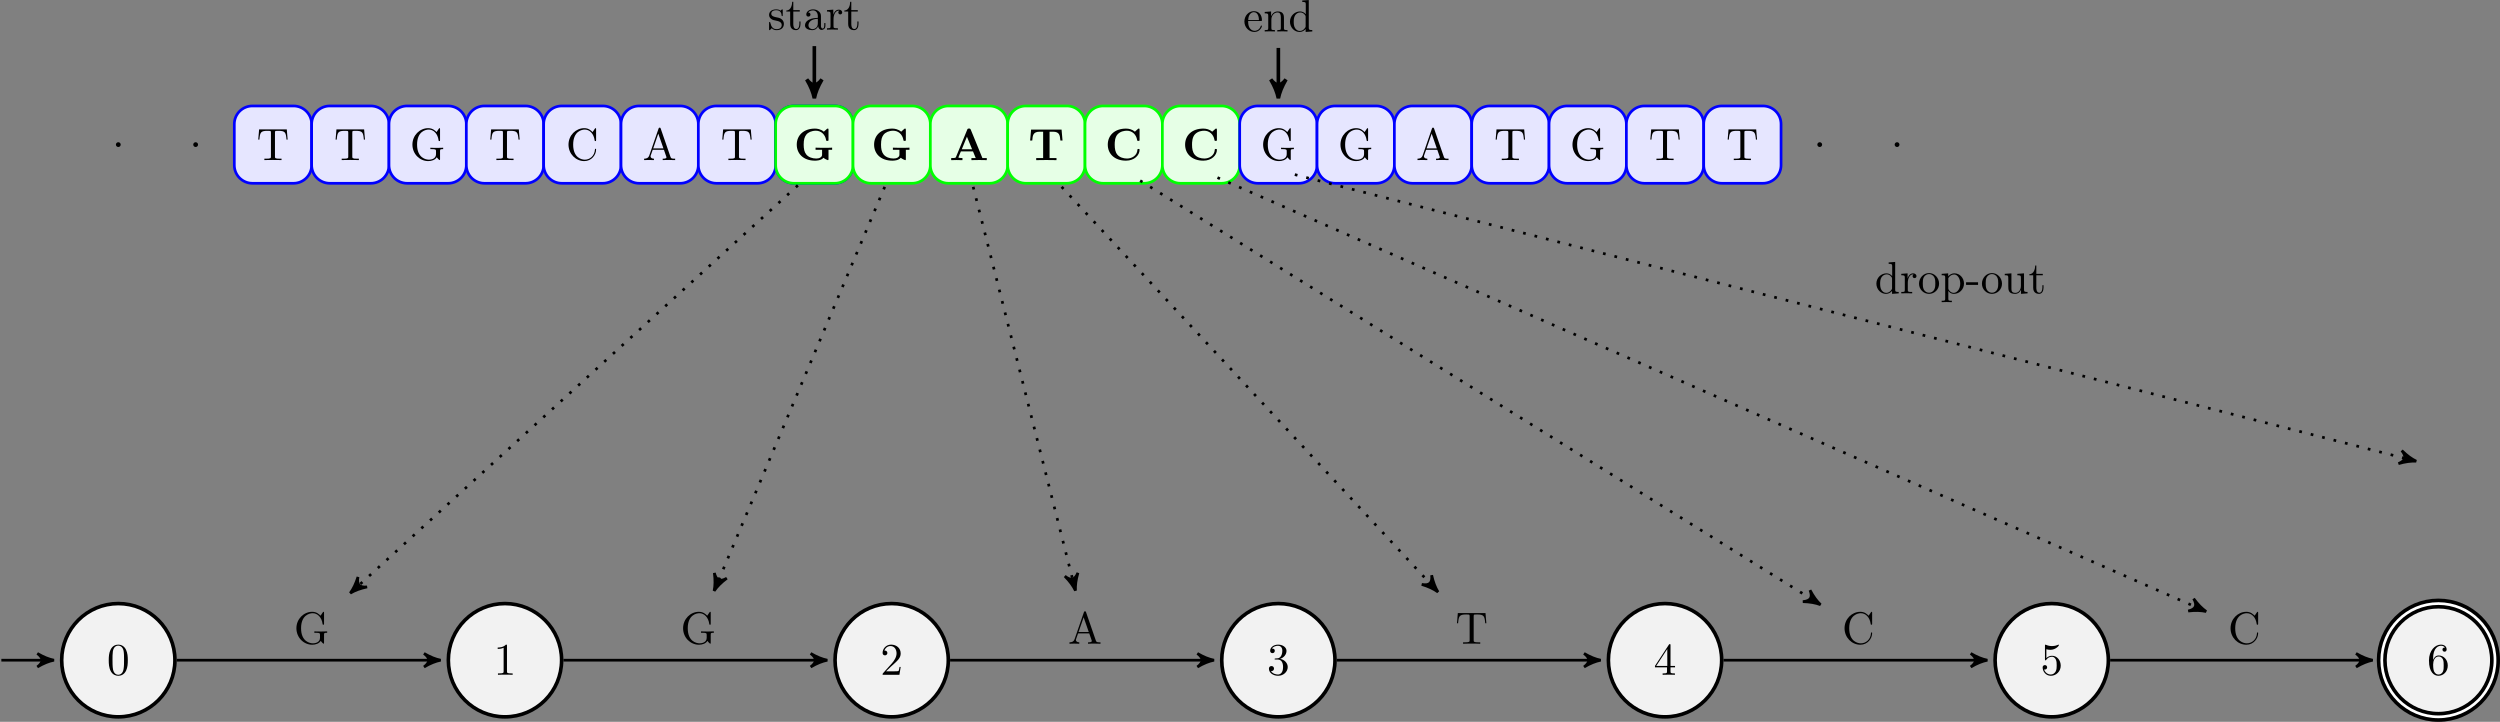 <?xml version='1.0' encoding='UTF-8'?>
<!-- This file was generated by dvisvgm 2.13.1 -->
<svg version='1.1' xmlns='http://www.w3.org/2000/svg' xmlns:xlink='http://www.w3.org/1999/xlink' width='549.808pt' height='158.745pt' viewBox='-65.357 -68.68 549.808 158.745'>
<rect x="-65.357" y="-68.68" width="549.808" height="158.745" fill="#808080" stroke="none"/>
<defs>
<path id='g0-65' d='M4.722-6.695C4.613-6.954 4.493-6.954 4.324-6.954C4.045-6.954 4.005-6.874 3.935-6.695L1.465-.697C1.405-.548 1.375-.468 .618-.468H.408V0C.787-.01 1.265-.03 1.574-.03C1.963-.03 2.521-.03 2.889 0V-.468C2.869-.468 2.002-.468 2.002-.598C2.002-.608 2.032-.707 2.042-.717L2.54-1.923H5.21L5.808-.468H4.862V0C5.24-.03 6.187-.03 6.615-.03C7.014-.03 7.89-.03 8.239 0V-.468H7.273L4.722-6.695ZM3.875-5.161L5.011-2.391H2.74L3.875-5.161Z'/>
<path id='g0-67' d='M7.631-6.665C7.631-6.854 7.631-6.944 7.452-6.944C7.362-6.944 7.342-6.924 7.263-6.854L6.605-6.267C5.988-6.765 5.32-6.944 4.643-6.944C2.162-6.944 .638-5.46 .638-3.417S2.162 .11 4.643 .11C6.506 .11 7.631-1.116 7.631-2.262C7.631-2.461 7.562-2.471 7.392-2.471C7.263-2.471 7.173-2.471 7.163-2.301C7.093-.966 5.888-.359 4.882-.359C4.105-.359 3.268-.598 2.75-1.205C2.281-1.773 2.162-2.521 2.162-3.417C2.162-3.975 2.192-5.051 2.819-5.709C3.467-6.366 4.334-6.476 4.852-6.476C5.928-6.476 6.874-5.719 7.093-4.453C7.123-4.264 7.133-4.244 7.362-4.244C7.621-4.244 7.631-4.264 7.631-4.523V-6.665Z'/>
<path id='g0-71' d='M6.506-.528C6.814-.259 7.412 0 7.482 0C7.621 0 7.621-.13 7.621-.279V-2.281H8.418V-2.75C8.07-2.72 7.203-2.72 6.814-2.72C6.237-2.72 5.31-2.72 4.772-2.75V-2.281H6.207V-1.275C6.207-1.086 6.207-.797 5.818-.568C5.559-.418 5.24-.359 4.922-.359C4.065-.359 3.208-.648 2.72-1.265C2.291-1.813 2.162-2.521 2.162-3.427C2.162-4.543 2.361-5.121 2.73-5.609C3.128-6.107 3.895-6.476 4.852-6.476C5.918-6.476 6.864-5.719 7.083-4.453C7.113-4.264 7.123-4.244 7.352-4.244C7.611-4.244 7.621-4.264 7.621-4.523V-6.665C7.621-6.854 7.621-6.944 7.442-6.944C7.352-6.944 7.333-6.924 7.253-6.854L6.595-6.267C5.868-6.844 5.151-6.944 4.633-6.944C2.182-6.944 .638-5.479 .638-3.417C.638-1.435 2.082 .11 4.653 .11C4.981 .11 6.007 .09 6.506-.528Z'/>
<path id='g0-84' d='M7.333-6.725H.628L.418-4.324H.887C.976-5.45 1.076-6.257 2.511-6.257H3.278V-.468H1.753V0C2.291-.03 3.397-.03 3.985-.03S5.679-.03 6.217 0V-.468H4.692V-6.257H5.45C6.874-6.257 6.974-5.46 7.073-4.324H7.542L7.333-6.725Z'/>
<path id='g1-45' d='M2.75-1.863V-2.441H.11V-1.863H2.75Z'/>
<path id='g1-46' d='M1.913-.528C1.913-.817 1.674-1.056 1.385-1.056S.857-.817 .857-.528S1.096 0 1.385 0S1.913-.239 1.913-.528Z'/>
<path id='g1-48' d='M4.583-3.188C4.583-3.985 4.533-4.782 4.184-5.519C3.726-6.476 2.909-6.635 2.491-6.635C1.893-6.635 1.166-6.376 .757-5.45C.438-4.762 .389-3.985 .389-3.188C.389-2.441 .428-1.544 .837-.787C1.265 .02 1.993 .219 2.481 .219C3.019 .219 3.776 .01 4.214-.936C4.533-1.624 4.583-2.401 4.583-3.188ZM2.481 0C2.092 0 1.504-.249 1.325-1.205C1.215-1.803 1.215-2.72 1.215-3.308C1.215-3.945 1.215-4.603 1.295-5.141C1.484-6.326 2.232-6.416 2.481-6.416C2.809-6.416 3.467-6.237 3.656-5.25C3.756-4.692 3.756-3.935 3.756-3.308C3.756-2.56 3.756-1.883 3.646-1.245C3.497-.299 2.929 0 2.481 0Z'/>
<path id='g1-49' d='M2.929-6.376C2.929-6.615 2.929-6.635 2.7-6.635C2.082-5.998 1.205-5.998 .887-5.998V-5.689C1.086-5.689 1.674-5.689 2.192-5.948V-.787C2.192-.428 2.162-.309 1.265-.309H.946V0C1.295-.03 2.162-.03 2.56-.03S3.826-.03 4.174 0V-.309H3.856C2.959-.309 2.929-.418 2.929-.787V-6.376Z'/>
<path id='g1-50' d='M1.265-.767L2.321-1.793C3.875-3.168 4.473-3.706 4.473-4.702C4.473-5.838 3.577-6.635 2.361-6.635C1.235-6.635 .498-5.719 .498-4.832C.498-4.274 .996-4.274 1.026-4.274C1.196-4.274 1.544-4.394 1.544-4.802C1.544-5.061 1.365-5.32 1.016-5.32C.936-5.32 .917-5.32 .887-5.31C1.116-5.958 1.654-6.326 2.232-6.326C3.138-6.326 3.567-5.519 3.567-4.702C3.567-3.905 3.068-3.118 2.521-2.501L.608-.369C.498-.259 .498-.239 .498 0H4.194L4.473-1.733H4.224C4.174-1.435 4.105-.996 4.005-.847C3.935-.767 3.278-.767 3.059-.767H1.265Z'/>
<path id='g1-51' d='M2.889-3.507C3.706-3.776 4.284-4.473 4.284-5.26C4.284-6.077 3.407-6.635 2.451-6.635C1.445-6.635 .687-6.037 .687-5.28C.687-4.951 .907-4.762 1.196-4.762C1.504-4.762 1.704-4.981 1.704-5.27C1.704-5.768 1.235-5.768 1.086-5.768C1.395-6.257 2.052-6.386 2.411-6.386C2.819-6.386 3.367-6.167 3.367-5.27C3.367-5.151 3.347-4.573 3.088-4.134C2.79-3.656 2.451-3.626 2.202-3.616C2.122-3.606 1.883-3.587 1.813-3.587C1.733-3.577 1.664-3.567 1.664-3.467C1.664-3.357 1.733-3.357 1.903-3.357H2.341C3.158-3.357 3.527-2.68 3.527-1.704C3.527-.349 2.839-.06 2.401-.06C1.973-.06 1.225-.229 .877-.817C1.225-.767 1.534-.986 1.534-1.365C1.534-1.724 1.265-1.923 .976-1.923C.737-1.923 .418-1.783 .418-1.345C.418-.438 1.345 .219 2.431 .219C3.646 .219 4.553-.687 4.553-1.704C4.553-2.521 3.925-3.298 2.889-3.507Z'/>
<path id='g1-52' d='M2.929-1.644V-.777C2.929-.418 2.909-.309 2.172-.309H1.963V0C2.371-.03 2.889-.03 3.308-.03S4.254-.03 4.663 0V-.309H4.453C3.716-.309 3.696-.418 3.696-.777V-1.644H4.692V-1.953H3.696V-6.486C3.696-6.685 3.696-6.745 3.537-6.745C3.447-6.745 3.417-6.745 3.337-6.625L.279-1.953V-1.644H2.929ZM2.989-1.953H.558L2.989-5.669V-1.953Z'/>
<path id='g1-53' d='M4.473-2.002C4.473-3.188 3.656-4.184 2.58-4.184C2.102-4.184 1.674-4.025 1.315-3.676V-5.619C1.514-5.559 1.843-5.489 2.162-5.489C3.387-5.489 4.085-6.396 4.085-6.526C4.085-6.585 4.055-6.635 3.985-6.635C3.975-6.635 3.955-6.635 3.905-6.605C3.706-6.516 3.218-6.316 2.55-6.316C2.152-6.316 1.694-6.386 1.225-6.595C1.146-6.625 1.126-6.625 1.106-6.625C1.006-6.625 1.006-6.545 1.006-6.386V-3.437C1.006-3.258 1.006-3.178 1.146-3.178C1.215-3.178 1.235-3.208 1.275-3.268C1.385-3.427 1.753-3.965 2.56-3.965C3.078-3.965 3.328-3.507 3.407-3.328C3.567-2.959 3.587-2.57 3.587-2.072C3.587-1.724 3.587-1.126 3.347-.707C3.108-.319 2.74-.06 2.281-.06C1.554-.06 .986-.588 .817-1.176C.847-1.166 .877-1.156 .986-1.156C1.315-1.156 1.484-1.405 1.484-1.644S1.315-2.132 .986-2.132C.847-2.132 .498-2.062 .498-1.604C.498-.747 1.186 .219 2.301 .219C3.457 .219 4.473-.737 4.473-2.002Z'/>
<path id='g1-54' d='M1.315-3.268V-3.507C1.315-6.027 2.55-6.386 3.059-6.386C3.298-6.386 3.716-6.326 3.935-5.988C3.786-5.988 3.387-5.988 3.387-5.539C3.387-5.23 3.626-5.081 3.846-5.081C4.005-5.081 4.304-5.171 4.304-5.559C4.304-6.157 3.866-6.635 3.039-6.635C1.763-6.635 .418-5.35 .418-3.148C.418-.488 1.574 .219 2.501 .219C3.606 .219 4.553-.717 4.553-2.032C4.553-3.298 3.666-4.254 2.56-4.254C1.883-4.254 1.514-3.746 1.315-3.268ZM2.501-.06C1.873-.06 1.574-.658 1.514-.807C1.335-1.275 1.335-2.072 1.335-2.252C1.335-3.029 1.654-4.025 2.55-4.025C2.71-4.025 3.168-4.025 3.477-3.407C3.656-3.039 3.656-2.531 3.656-2.042C3.656-1.564 3.656-1.066 3.487-.707C3.188-.11 2.73-.06 2.501-.06Z'/>
<path id='g1-65' d='M3.965-6.934C3.915-7.064 3.895-7.133 3.736-7.133S3.547-7.073 3.497-6.934L1.435-.976C1.255-.468 .857-.319 .319-.309V0C.548-.01 .976-.03 1.335-.03C1.644-.03 2.162-.01 2.481 0V-.309C1.983-.309 1.733-.558 1.733-.817C1.733-.847 1.743-.946 1.753-.966L2.212-2.271H4.672L5.2-.747C5.21-.707 5.23-.648 5.23-.608C5.23-.309 4.672-.309 4.403-.309V0C4.762-.03 5.46-.03 5.838-.03C6.267-.03 6.725-.02 7.143 0V-.309H6.964C6.366-.309 6.227-.379 6.117-.707L3.965-6.934ZM3.437-5.818L4.563-2.58H2.321L3.437-5.818Z'/>
<path id='g1-67' d='M.558-3.407C.558-1.345 2.172 .219 4.025 .219C5.649 .219 6.625-1.166 6.625-2.321C6.625-2.421 6.625-2.491 6.496-2.491C6.386-2.491 6.386-2.431 6.376-2.331C6.296-.907 5.23-.09 4.144-.09C3.537-.09 1.584-.428 1.584-3.397C1.584-6.376 3.527-6.715 4.134-6.715C5.22-6.715 6.107-5.808 6.306-4.354C6.326-4.214 6.326-4.184 6.466-4.184C6.625-4.184 6.625-4.214 6.625-4.423V-6.785C6.625-6.954 6.625-7.024 6.516-7.024C6.476-7.024 6.436-7.024 6.356-6.904L5.858-6.167C5.489-6.526 4.981-7.024 4.025-7.024C2.162-7.024 .558-5.44 .558-3.407Z'/>
<path id='g1-71' d='M5.908-.628C6.037-.408 6.436-.01 6.545-.01C6.635-.01 6.635-.09 6.635-.239V-1.973C6.635-2.361 6.675-2.411 7.323-2.411V-2.72C6.954-2.71 6.406-2.69 6.107-2.69C5.709-2.69 4.862-2.69 4.503-2.72V-2.411H4.822C5.719-2.411 5.748-2.301 5.748-1.933V-1.295C5.748-.179 4.483-.09 4.204-.09C3.557-.09 1.584-.438 1.584-3.407C1.584-6.386 3.547-6.715 4.144-6.715C5.21-6.715 6.117-5.818 6.316-4.354C6.336-4.214 6.336-4.184 6.476-4.184C6.635-4.184 6.635-4.214 6.635-4.423V-6.785C6.635-6.954 6.635-7.024 6.526-7.024C6.486-7.024 6.446-7.024 6.366-6.904L5.868-6.167C5.549-6.486 5.011-7.024 4.025-7.024C2.172-7.024 .558-5.45 .558-3.407S2.152 .219 4.045 .219C4.772 .219 5.569-.04 5.908-.628Z'/>
<path id='g1-84' d='M6.635-6.745H.548L.359-4.503H.608C.747-6.107 .897-6.436 2.401-6.436C2.58-6.436 2.839-6.436 2.939-6.416C3.148-6.376 3.148-6.267 3.148-6.037V-.787C3.148-.448 3.148-.309 2.102-.309H1.704V0C2.112-.03 3.128-.03 3.587-.03S5.071-.03 5.479 0V-.309H5.081C4.035-.309 4.035-.448 4.035-.787V-6.037C4.035-6.237 4.035-6.376 4.214-6.416C4.324-6.436 4.593-6.436 4.782-6.436C6.286-6.436 6.436-6.107 6.575-4.503H6.824L6.635-6.745Z'/>
<path id='g1-97' d='M3.318-.757C3.357-.359 3.626 .06 4.095 .06C4.304 .06 4.912-.08 4.912-.887V-1.445H4.663V-.887C4.663-.309 4.413-.249 4.304-.249C3.975-.249 3.935-.697 3.935-.747V-2.74C3.935-3.158 3.935-3.547 3.577-3.915C3.188-4.304 2.69-4.463 2.212-4.463C1.395-4.463 .707-3.995 .707-3.337C.707-3.039 .907-2.869 1.166-2.869C1.445-2.869 1.624-3.068 1.624-3.328C1.624-3.447 1.574-3.776 1.116-3.786C1.385-4.134 1.873-4.244 2.192-4.244C2.68-4.244 3.248-3.856 3.248-2.969V-2.6C2.74-2.57 2.042-2.54 1.415-2.242C.667-1.903 .418-1.385 .418-.946C.418-.139 1.385 .11 2.012 .11C2.67 .11 3.128-.289 3.318-.757ZM3.248-2.391V-1.395C3.248-.448 2.531-.11 2.082-.11C1.594-.11 1.186-.458 1.186-.956C1.186-1.504 1.604-2.331 3.248-2.391Z'/>
<path id='g1-100' d='M3.786-.548V.11L5.25 0V-.309C4.553-.309 4.473-.379 4.473-.867V-6.914L3.039-6.804V-6.496C3.736-6.496 3.816-6.426 3.816-5.938V-3.786C3.527-4.144 3.098-4.403 2.56-4.403C1.385-4.403 .339-3.427 .339-2.142C.339-.877 1.315 .11 2.451 .11C3.088 .11 3.537-.229 3.786-.548ZM3.786-3.218V-1.176C3.786-.996 3.786-.976 3.676-.807C3.377-.329 2.929-.11 2.501-.11C2.052-.11 1.694-.369 1.455-.747C1.196-1.156 1.166-1.724 1.166-2.132C1.166-2.501 1.186-3.098 1.474-3.547C1.684-3.856 2.062-4.184 2.6-4.184C2.949-4.184 3.367-4.035 3.676-3.587C3.786-3.417 3.786-3.397 3.786-3.218Z'/>
<path id='g1-101' d='M1.116-2.511C1.176-3.995 2.012-4.244 2.351-4.244C3.377-4.244 3.477-2.899 3.477-2.511H1.116ZM1.106-2.301H3.885C4.105-2.301 4.134-2.301 4.134-2.511C4.134-3.497 3.597-4.463 2.351-4.463C1.196-4.463 .279-3.437 .279-2.192C.279-.857 1.325 .11 2.471 .11C3.686 .11 4.134-.996 4.134-1.186C4.134-1.285 4.055-1.305 4.005-1.305C3.915-1.305 3.895-1.245 3.875-1.166C3.527-.139 2.63-.139 2.531-.139C2.032-.139 1.634-.438 1.405-.807C1.106-1.285 1.106-1.943 1.106-2.301Z'/>
<path id='g1-110' d='M1.096-3.427V-.757C1.096-.309 .986-.309 .319-.309V0C.667-.01 1.176-.03 1.445-.03C1.704-.03 2.222-.01 2.56 0V-.309C1.893-.309 1.783-.309 1.783-.757V-2.59C1.783-3.626 2.491-4.184 3.128-4.184C3.756-4.184 3.866-3.646 3.866-3.078V-.757C3.866-.309 3.756-.309 3.088-.309V0C3.437-.01 3.945-.03 4.214-.03C4.473-.03 4.991-.01 5.33 0V-.309C4.812-.309 4.563-.309 4.553-.608V-2.511C4.553-3.367 4.553-3.676 4.244-4.035C4.105-4.204 3.776-4.403 3.198-4.403C2.471-4.403 2.002-3.975 1.724-3.357V-4.403L.319-4.294V-3.985C1.016-3.985 1.096-3.915 1.096-3.427Z'/>
<path id='g1-111' d='M4.692-2.132C4.692-3.407 3.696-4.463 2.491-4.463C1.245-4.463 .279-3.377 .279-2.132C.279-.847 1.315 .11 2.481 .11C3.686 .11 4.692-.867 4.692-2.132ZM2.491-.139C2.062-.139 1.624-.349 1.355-.807C1.106-1.245 1.106-1.853 1.106-2.212C1.106-2.6 1.106-3.138 1.345-3.577C1.614-4.035 2.082-4.244 2.481-4.244C2.919-4.244 3.347-4.025 3.606-3.597S3.866-2.59 3.866-2.212C3.866-1.853 3.866-1.315 3.646-.877C3.427-.428 2.989-.139 2.491-.139Z'/>
<path id='g1-112' d='M1.714-3.746V-4.403L.279-4.294V-3.985C.986-3.985 1.056-3.925 1.056-3.487V1.176C1.056 1.624 .946 1.624 .279 1.624V1.933C.618 1.923 1.136 1.903 1.395 1.903C1.664 1.903 2.172 1.923 2.521 1.933V1.624C1.853 1.624 1.743 1.624 1.743 1.176V-.498V-.588C1.793-.428 2.212 .11 2.969 .11C4.154 .11 5.191-.867 5.191-2.152C5.191-3.417 4.224-4.403 3.108-4.403C2.331-4.403 1.913-3.965 1.714-3.746ZM1.743-1.136V-3.357C2.032-3.866 2.521-4.154 3.029-4.154C3.756-4.154 4.364-3.278 4.364-2.152C4.364-.946 3.666-.11 2.929-.11C2.531-.11 2.152-.309 1.883-.717C1.743-.927 1.743-.936 1.743-1.136Z'/>
<path id='g1-114' d='M1.664-3.308V-4.403L.279-4.294V-3.985C.976-3.985 1.056-3.915 1.056-3.427V-.757C1.056-.309 .946-.309 .279-.309V0C.667-.01 1.136-.03 1.415-.03C1.813-.03 2.281-.03 2.68 0V-.309H2.471C1.733-.309 1.714-.418 1.714-.777V-2.311C1.714-3.298 2.132-4.184 2.889-4.184C2.959-4.184 2.979-4.184 2.999-4.174C2.969-4.164 2.77-4.045 2.77-3.786C2.77-3.507 2.979-3.357 3.198-3.357C3.377-3.357 3.626-3.477 3.626-3.796S3.318-4.403 2.889-4.403C2.162-4.403 1.803-3.736 1.664-3.308Z'/>
<path id='g1-115' d='M2.072-1.933C2.291-1.893 3.108-1.733 3.108-1.016C3.108-.508 2.76-.11 1.983-.11C1.146-.11 .787-.677 .598-1.524C.568-1.654 .558-1.694 .458-1.694C.329-1.694 .329-1.624 .329-1.445V-.13C.329 .04 .329 .11 .438 .11C.488 .11 .498 .1 .687-.09C.707-.11 .707-.13 .887-.319C1.325 .1 1.773 .11 1.983 .11C3.128 .11 3.587-.558 3.587-1.275C3.587-1.803 3.288-2.102 3.168-2.222C2.839-2.54 2.451-2.62 2.032-2.7C1.474-2.809 .807-2.939 .807-3.517C.807-3.866 1.066-4.274 1.923-4.274C3.019-4.274 3.068-3.377 3.088-3.068C3.098-2.979 3.188-2.979 3.208-2.979C3.337-2.979 3.337-3.029 3.337-3.218V-4.224C3.337-4.394 3.337-4.463 3.228-4.463C3.178-4.463 3.158-4.463 3.029-4.344C2.999-4.304 2.899-4.214 2.859-4.184C2.481-4.463 2.072-4.463 1.923-4.463C.707-4.463 .329-3.796 .329-3.238C.329-2.889 .488-2.61 .757-2.391C1.076-2.132 1.355-2.072 2.072-1.933Z'/>
<path id='g1-116' d='M1.724-3.985H3.148V-4.294H1.724V-6.127H1.474C1.465-5.31 1.166-4.244 .189-4.204V-3.985H1.036V-1.235C1.036-.01 1.963 .11 2.321 .11C3.029 .11 3.308-.598 3.308-1.235V-1.803H3.059V-1.255C3.059-.518 2.76-.139 2.391-.139C1.724-.139 1.724-1.046 1.724-1.215V-3.985Z'/>
<path id='g1-117' d='M3.895-.787V.11L5.33 0V-.309C4.633-.309 4.553-.379 4.553-.867V-4.403L3.088-4.294V-3.985C3.786-3.985 3.866-3.915 3.866-3.427V-1.654C3.866-.787 3.387-.11 2.66-.11C1.823-.11 1.783-.578 1.783-1.096V-4.403L.319-4.294V-3.985C1.096-3.985 1.096-3.955 1.096-3.068V-1.574C1.096-.797 1.096 .11 2.61 .11C3.168 .11 3.606-.169 3.895-.787Z'/>
</defs>
<g id='page1'>
<g transform='matrix(1 0 0 1 -1.384 .526)'>
<use x='-39.34' y='-36.874' xlink:href='#g1-46'/>
</g>
<g transform='matrix(1 0 0 1 15.624 .526)'>
<use x='-39.34' y='-36.874' xlink:href='#g1-46'/>
</g>
<path d='M-.805-45.379H-9.844C-12.043-45.379-13.828-43.594-13.828-41.395V-32.355C-13.828-30.152-12.043-28.371-9.844-28.371H-.805C1.398-28.371 3.18-30.152 3.18-32.355V-41.395C3.18-43.594 1.398-45.379-.805-45.379Z' fill='#e6e6ff'/>
<path d='M-.805-45.379H-9.844C-12.043-45.379-13.828-43.594-13.828-41.395V-32.355C-13.828-30.152-12.043-28.371-9.844-28.371H-.805C1.398-28.371 3.18-30.152 3.18-32.355V-41.395C3.18-43.594 1.398-45.379-.805-45.379Z' stroke='#00f' fill='none' stroke-width='.598' stroke-miterlimit='10'/>
<g transform='matrix(1 0 0 1 30.419 3.404)'>
<use x='-39.34' y='-36.874' xlink:href='#g1-84'/>
</g>
<path d='M16.203-45.379H7.164C4.965-45.379 3.18-43.594 3.18-41.395V-32.355C3.18-30.152 4.965-28.371 7.164-28.371H16.203C18.406-28.371 20.188-30.152 20.188-32.355V-41.395C20.188-43.594 18.406-45.379 16.203-45.379Z' fill='#e6e6ff'/>
<path d='M16.203-45.379H7.164C4.965-45.379 3.18-43.594 3.18-41.395V-32.355C3.18-30.152 4.965-28.371 7.164-28.371H16.203C18.406-28.371 20.188-30.152 20.188-32.355V-41.395C20.188-43.594 18.406-45.379 16.203-45.379Z' stroke='#00f' fill='none' stroke-width='.598' stroke-miterlimit='10'/>
<g transform='matrix(1 0 0 1 47.427 3.404)'>
<use x='-39.34' y='-36.874' xlink:href='#g1-84'/>
</g>
<path d='M33.211-45.379H24.176C21.973-45.379 20.188-43.594 20.188-41.395V-32.355C20.188-30.152 21.973-28.371 24.176-28.371H33.211C35.414-28.371 37.199-30.152 37.199-32.355V-41.395C37.199-43.594 35.414-45.379 33.211-45.379Z' fill='#e6e6ff'/>
<path d='M33.211-45.379H24.176C21.973-45.379 20.188-43.594 20.188-41.395V-32.355C20.188-30.152 21.973-28.371 24.176-28.371H33.211C35.414-28.371 37.199-30.152 37.199-32.355V-41.395C37.199-43.594 35.414-45.379 33.211-45.379Z' stroke='#00f' fill='none' stroke-width='.598' stroke-miterlimit='10'/>
<g transform='matrix(1 0 0 1 64.124 3.404)'>
<use x='-39.34' y='-36.874' xlink:href='#g1-71'/>
</g>
<path d='M50.219-45.379H41.184C38.98-45.379 37.199-43.594 37.199-41.395V-32.355C37.199-30.152 38.98-28.371 41.184-28.371H50.219C52.422-28.371 54.207-30.152 54.207-32.355V-41.395C54.207-43.594 52.422-45.379 50.219-45.379Z' fill='#e6e6ff'/>
<path d='M50.219-45.379H41.184C38.98-45.379 37.199-43.594 37.199-41.395V-32.355C37.199-30.152 38.98-28.371 41.184-28.371H50.219C52.422-28.371 54.207-30.152 54.207-32.355V-41.395C54.207-43.594 52.422-45.379 50.219-45.379Z' stroke='#00f' fill='none' stroke-width='.598' stroke-miterlimit='10'/>
<g transform='matrix(1 0 0 1 81.444 3.404)'>
<use x='-39.34' y='-36.874' xlink:href='#g1-84'/>
</g>
<path d='M67.23-45.379H58.191C55.988-45.379 54.207-43.594 54.207-41.395V-32.355C54.207-30.152 55.988-28.371 58.191-28.371H67.23C69.43-28.371 71.215-30.152 71.215-32.355V-41.395C71.215-43.594 69.43-45.379 67.23-45.379Z' fill='#e6e6ff'/>
<path d='M67.23-45.379H58.191C55.988-45.379 54.207-43.594 54.207-41.395V-32.355C54.207-30.152 55.988-28.371 58.191-28.371H67.23C69.43-28.371 71.215-30.152 71.215-32.355V-41.395C71.215-43.594 69.43-45.379 67.23-45.379Z' stroke='#00f' fill='none' stroke-width='.598' stroke-miterlimit='10'/>
<g transform='matrix(1 0 0 1 98.452 3.404)'>
<use x='-39.34' y='-36.874' xlink:href='#g1-67'/>
</g>
<path d='M84.238-45.379H75.199C72.996-45.379 71.215-43.594 71.215-41.395V-32.355C71.215-30.152 72.996-28.371 75.199-28.371H84.238C86.437-28.371 88.223-30.152 88.223-32.355V-41.395C88.223-43.594 86.437-45.379 84.238-45.379Z' fill='#e6e6ff'/>
<path d='M84.238-45.379H75.199C72.996-45.379 71.215-43.594 71.215-41.395V-32.355C71.215-30.152 72.996-28.371 75.199-28.371H84.238C86.437-28.371 88.223-30.152 88.223-32.355V-41.395C88.223-43.594 86.437-45.379 84.238-45.379Z' stroke='#00f' fill='none' stroke-width='.598' stroke-miterlimit='10'/>
<g transform='matrix(1 0 0 1 115.322 3.404)'>
<use x='-39.34' y='-36.874' xlink:href='#g1-65'/>
</g>
<path d='M101.246-45.379H92.207C90.008-45.379 88.223-43.594 88.223-41.395V-32.355C88.223-30.152 90.008-28.371 92.207-28.371H101.246C103.445-28.371 105.23-30.152 105.23-32.355V-41.395C105.23-43.594 103.445-45.379 101.246-45.379Z' fill='#e6e6ff'/>
<path d='M101.246-45.379H92.207C90.008-45.379 88.223-43.594 88.223-41.395V-32.355C88.223-30.152 90.008-28.371 92.207-28.371H101.246C103.445-28.371 105.23-30.152 105.23-32.355V-41.395C105.23-43.594 103.445-45.379 101.246-45.379Z' stroke='#00f' fill='none' stroke-width='.598' stroke-miterlimit='10'/>
<g transform='matrix(1 0 0 1 132.468 3.404)'>
<use x='-39.34' y='-36.874' xlink:href='#g1-84'/>
</g>
<path d='M118.254-45.379H109.215C107.016-45.379 105.23-43.594 105.23-41.395V-32.355C105.23-30.152 107.016-28.371 109.215-28.371H118.254C120.453-28.371 122.238-30.152 122.238-32.355V-41.395C122.238-43.594 120.453-45.379 118.254-45.379Z' fill='#e6e6ff'/>
<path d='M118.254-45.379H109.215C107.016-45.379 105.23-43.594 105.23-41.395V-32.355C105.23-30.152 107.016-28.371 109.215-28.371H118.254C120.453-28.371 122.238-30.152 122.238-32.355V-41.395C122.238-43.594 120.453-45.379 118.254-45.379Z' stroke='#00f' fill='none' stroke-width='.598' stroke-miterlimit='10'/>
<g transform='matrix(1 0 0 1 149.165 3.404)'>
<use x='-39.34' y='-36.874' xlink:href='#g1-71'/>
</g>
<path d='M118.254-45.379H109.215C107.016-45.379 105.23-43.594 105.23-41.395V-32.355C105.23-30.152 107.016-28.371 109.215-28.371H118.254C120.453-28.371 122.238-30.152 122.238-32.355V-41.395C122.238-43.594 120.453-45.379 118.254-45.379Z' fill='#e6ffe6'/>
<path d='M118.254-45.379H109.215C107.016-45.379 105.23-43.594 105.23-41.395V-32.355C105.23-30.152 107.016-28.371 109.215-28.371H118.254C120.453-28.371 122.238-30.152 122.238-32.355V-41.395C122.238-43.594 120.453-45.379 118.254-45.379Z' stroke='#0f0' fill='none' stroke-width='.598' stroke-miterlimit='10'/>
<g transform='matrix(1 0 0 1 148.57 3.418)'>
<use x='-39.34' y='-36.874' xlink:href='#g0-71'/>
</g>
<path d='M135.262-45.379H126.223C124.023-45.379 122.238-43.594 122.238-41.395V-32.355C122.238-30.152 124.023-28.371 126.223-28.371H135.262C137.461-28.371 139.246-30.152 139.246-32.355V-41.395C139.246-43.594 137.461-45.379 135.262-45.379Z' fill='#e6ffe6'/>
<path d='M135.262-45.379H126.223C124.023-45.379 122.238-43.594 122.238-41.395V-32.355C122.238-30.152 124.023-28.371 126.223-28.371H135.262C137.461-28.371 139.246-30.152 139.246-32.355V-41.395C139.246-43.594 137.461-45.379 135.262-45.379Z' stroke='#0f0' fill='none' stroke-width='.598' stroke-miterlimit='10'/>
<g transform='matrix(1 0 0 1 165.579 3.418)'>
<use x='-39.34' y='-36.874' xlink:href='#g0-71'/>
</g>
<path d='M152.269-45.379H143.23C141.031-45.379 139.246-43.594 139.246-41.395V-32.355C139.246-30.152 141.031-28.371 143.23-28.371H152.269C154.473-28.371 156.254-30.152 156.254-32.355V-41.395C156.254-43.594 154.473-45.379 152.269-45.379Z' fill='#e6ffe6'/>
<path d='M152.269-45.379H143.23C141.031-45.379 139.246-43.594 139.246-41.395V-32.355C139.246-30.152 141.031-28.371 143.23-28.371H152.269C154.473-28.371 156.254-30.152 156.254-32.355V-41.395C156.254-43.594 154.473-45.379 152.269-45.379Z' stroke='#0f0' fill='none' stroke-width='.598' stroke-miterlimit='10'/>
<g transform='matrix(1 0 0 1 182.76 3.418)'>
<use x='-39.34' y='-36.874' xlink:href='#g0-65'/>
</g>
<path d='M169.277-45.379H160.238C158.039-45.379 156.254-43.594 156.254-41.395V-32.355C156.254-30.152 158.039-28.371 160.238-28.371H169.277C171.48-28.371 173.262-30.152 173.262-32.355V-41.395C173.262-43.594 171.48-45.379 169.277-45.379Z' fill='#e6ffe6'/>
<path d='M169.277-45.379H160.238C158.039-45.379 156.254-43.594 156.254-41.395V-32.355C156.254-30.152 158.039-28.371 160.238-28.371H169.277C171.48-28.371 173.262-30.152 173.262-32.355V-41.395C173.262-43.594 171.48-45.379 169.277-45.379Z' stroke='#0f0' fill='none' stroke-width='.598' stroke-miterlimit='10'/>
<g transform='matrix(1 0 0 1 200.114 3.418)'>
<use x='-39.34' y='-36.874' xlink:href='#g0-84'/>
</g>
<path d='M186.285-45.379H177.25C175.047-45.379 173.262-43.594 173.262-41.395V-32.355C173.262-30.152 175.047-28.371 177.25-28.371H186.285C188.488-28.371 190.273-30.152 190.273-32.355V-41.395C190.273-43.594 188.488-45.379 186.285-45.379Z' fill='#e6ffe6'/>
<path d='M186.285-45.379H177.25C175.047-45.379 173.262-43.594 173.262-41.395V-32.355C173.262-30.152 175.047-28.371 177.25-28.371H186.285C188.488-28.371 190.273-30.152 190.273-32.355V-41.395C190.273-43.594 188.488-45.379 186.285-45.379Z' stroke='#0f0' fill='none' stroke-width='.598' stroke-miterlimit='10'/>
<g transform='matrix(1 0 0 1 216.97 3.418)'>
<use x='-39.34' y='-36.874' xlink:href='#g0-67'/>
</g>
<path d='M203.293-45.379H194.258C192.055-45.379 190.273-43.594 190.273-41.395V-32.355C190.273-30.152 192.055-28.371 194.258-28.371H203.293C205.496-28.371 207.281-30.152 207.281-32.355V-41.395C207.281-43.594 205.496-45.379 203.293-45.379Z' fill='#e6ffe6'/>
<path d='M203.293-45.379H194.258C192.055-45.379 190.273-43.594 190.273-41.395V-32.355C190.273-30.152 192.055-28.371 194.258-28.371H203.293C205.496-28.371 207.281-30.152 207.281-32.355V-41.395C207.281-43.594 205.496-45.379 203.293-45.379Z' stroke='#0f0' fill='none' stroke-width='.598' stroke-miterlimit='10'/>
<g transform='matrix(1 0 0 1 233.978 3.418)'>
<use x='-39.34' y='-36.874' xlink:href='#g0-67'/>
</g>
<path d='M220.305-45.379H211.266C209.062-45.379 207.281-43.594 207.281-41.395V-32.355C207.281-30.152 209.062-28.371 211.266-28.371H220.305C222.504-28.371 224.289-30.152 224.289-32.355V-41.395C224.289-43.594 222.504-45.379 220.305-45.379Z' fill='#e6e6ff'/>
<path d='M220.305-45.379H211.266C209.062-45.379 207.281-43.594 207.281-41.395V-32.355C207.281-30.152 209.062-28.371 211.266-28.371H220.305C222.504-28.371 224.289-30.152 224.289-32.355V-41.395C224.289-43.594 222.504-45.379 220.305-45.379Z' stroke='#00f' fill='none' stroke-width='.598' stroke-miterlimit='10'/>
<g transform='matrix(1 0 0 1 251.215 3.404)'>
<use x='-39.34' y='-36.874' xlink:href='#g1-71'/>
</g>
<path d='M237.312-45.379H228.273C226.074-45.379 224.289-43.594 224.289-41.395V-32.355C224.289-30.152 226.074-28.371 228.273-28.371H237.312C239.512-28.371 241.297-30.152 241.297-32.355V-41.395C241.297-43.594 239.512-45.379 237.312-45.379Z' fill='#e6e6ff'/>
<path d='M237.312-45.379H228.273C226.074-45.379 224.289-43.594 224.289-41.395V-32.355C224.289-30.152 226.074-28.371 228.273-28.371H237.312C239.512-28.371 241.297-30.152 241.297-32.355V-41.395C241.297-43.594 239.512-45.379 237.312-45.379Z' stroke='#00f' fill='none' stroke-width='.598' stroke-miterlimit='10'/>
<g transform='matrix(1 0 0 1 268.223 3.404)'>
<use x='-39.34' y='-36.874' xlink:href='#g1-71'/>
</g>
<path d='M254.32-45.379H245.281C243.082-45.379 241.297-43.594 241.297-41.395V-32.355C241.297-30.152 243.082-28.371 245.281-28.371H254.32C256.519-28.371 258.305-30.152 258.305-32.355V-41.395C258.305-43.594 256.519-45.379 254.32-45.379Z' fill='#e6e6ff'/>
<path d='M254.32-45.379H245.281C243.082-45.379 241.297-43.594 241.297-41.395V-32.355C241.297-30.152 243.082-28.371 245.281-28.371H254.32C256.519-28.371 258.305-30.152 258.305-32.355V-41.395C258.305-43.594 256.519-45.379 254.32-45.379Z' stroke='#00f' fill='none' stroke-width='.598' stroke-miterlimit='10'/>
<g transform='matrix(1 0 0 1 285.405 3.404)'>
<use x='-39.34' y='-36.874' xlink:href='#g1-65'/>
</g>
<path d='M271.328-45.379H262.289C260.09-45.379 258.305-43.594 258.305-41.395V-32.355C258.305-30.152 260.09-28.371 262.289-28.371H271.328C273.527-28.371 275.312-30.152 275.312-32.355V-41.395C275.312-43.594 273.527-45.379 271.328-45.379Z' fill='#e6e6ff'/>
<path d='M271.328-45.379H262.289C260.09-45.379 258.305-43.594 258.305-41.395V-32.355C258.305-30.152 260.09-28.371 262.289-28.371H271.328C273.527-28.371 275.312-30.152 275.312-32.355V-41.395C275.312-43.594 273.527-45.379 271.328-45.379Z' stroke='#00f' fill='none' stroke-width='.598' stroke-miterlimit='10'/>
<g transform='matrix(1 0 0 1 302.551 3.404)'>
<use x='-39.34' y='-36.874' xlink:href='#g1-84'/>
</g>
<path d='M288.336-45.379H279.297C277.098-45.379 275.312-43.594 275.312-41.395V-32.355C275.312-30.152 277.098-28.371 279.297-28.371H288.336C290.535-28.371 292.32-30.152 292.32-32.355V-41.395C292.32-43.594 290.535-45.379 288.336-45.379Z' fill='#e6e6ff'/>
<path d='M288.336-45.379H279.297C277.098-45.379 275.312-43.594 275.312-41.395V-32.355C275.312-30.152 277.098-28.371 279.297-28.371H288.336C290.535-28.371 292.32-30.152 292.32-32.355V-41.395C292.32-43.594 290.535-45.379 288.336-45.379Z' stroke='#00f' fill='none' stroke-width='.598' stroke-miterlimit='10'/>
<g transform='matrix(1 0 0 1 319.248 3.404)'>
<use x='-39.34' y='-36.874' xlink:href='#g1-71'/>
</g>
<path d='M305.344-45.379H296.305C294.105-45.379 292.32-43.594 292.32-41.395V-32.355C292.32-30.152 294.105-28.371 296.305-28.371H305.344C307.547-28.371 309.328-30.152 309.328-32.355V-41.395C309.328-43.594 307.547-45.379 305.344-45.379Z' fill='#e6e6ff'/>
<path d='M305.344-45.379H296.305C294.105-45.379 292.32-43.594 292.32-41.395V-32.355C292.32-30.152 294.105-28.371 296.305-28.371H305.344C307.547-28.371 309.328-30.152 309.328-32.355V-41.395C309.328-43.594 307.547-45.379 305.344-45.379Z' stroke='#00f' fill='none' stroke-width='.598' stroke-miterlimit='10'/>
<g transform='matrix(1 0 0 1 336.568 3.404)'>
<use x='-39.34' y='-36.874' xlink:href='#g1-84'/>
</g>
<path d='M322.351-45.379H313.316C311.113-45.379 309.328-43.594 309.328-41.395V-32.355C309.328-30.152 311.113-28.371 313.316-28.371H322.351C324.555-28.371 326.336-30.152 326.336-32.355V-41.395C326.336-43.594 324.555-45.379 322.351-45.379Z' fill='#e6e6ff'/>
<path d='M322.351-45.379H313.316C311.113-45.379 309.328-43.594 309.328-41.395V-32.355C309.328-30.152 311.113-28.371 313.316-28.371H322.351C324.555-28.371 326.336-30.152 326.336-32.355V-41.395C326.336-43.594 324.555-45.379 322.351-45.379Z' stroke='#00f' fill='none' stroke-width='.598' stroke-miterlimit='10'/>
<g transform='matrix(1 0 0 1 353.576 3.404)'>
<use x='-39.34' y='-36.874' xlink:href='#g1-84'/>
</g>
<g transform='matrix(1 0 0 1 372.798 .526)'>
<use x='-39.34' y='-36.874' xlink:href='#g1-46'/>
</g>
<g transform='matrix(1 0 0 1 389.806 .526)'>
<use x='-39.34' y='-36.874' xlink:href='#g1-46'/>
</g>
<g transform='matrix(1 0 0 1 142.793 -25.283)'>
<use x='-39.34' y='-36.874' xlink:href='#g1-115'/>
<use x='-35.41' y='-36.874' xlink:href='#g1-116'/>
<use x='-31.536' y='-36.874' xlink:href='#g1-97'/>
<use x='-26.554' y='-36.874' xlink:href='#g1-114'/>
<use x='-22.652' y='-36.874' xlink:href='#g1-116'/>
</g>
<path d='M113.734-58.539V-48.109' stroke='#000' fill='none' stroke-width='.797' stroke-miterlimit='10'/>
<path d='M113.734-47.07C113.992-48.367 114.511-49.66 115.418-51.215C114.253-49.66 113.214-49.66 112.05-51.215C112.957-49.66 113.476-48.367 113.734-47.07Z'/>
<path d='M113.734-47.07C113.992-48.367 114.511-49.66 115.418-51.215C114.253-49.66 113.214-49.66 112.05-51.215C112.957-49.66 113.476-48.367 113.734-47.07Z' stroke='#000' fill='none' stroke-width='.797' stroke-miterlimit='10' stroke-linejoin='bevel'/>
<g transform='matrix(1 0 0 1 247.375 -24.887)'>
<use x='-39.34' y='-36.874' xlink:href='#g1-101'/>
<use x='-34.912' y='-36.874' xlink:href='#g1-110'/>
<use x='-29.377' y='-36.874' xlink:href='#g1-100'/>
</g>
<path d='M215.785-58.141V-48.109' stroke='#000' fill='none' stroke-width='.797' stroke-miterlimit='10'/>
<path d='M215.785-47.07C216.043-48.367 216.562-49.66 217.469-51.215C216.301-49.66 215.266-49.66 214.102-51.215C215.008-49.66 215.523-48.367 215.785-47.07Z'/>
<path d='M215.785-47.07C216.043-48.367 216.562-49.66 217.469-51.215C216.301-49.66 215.266-49.66 214.102-51.215C215.008-49.66 215.523-48.367 215.785-47.07Z' stroke='#000' fill='none' stroke-width='.797' stroke-miterlimit='10' stroke-linejoin='bevel'/>
<path d='M-26.887 76.512C-26.887 69.637-32.461 64.058-39.34 64.058C-46.219 64.058-51.793 69.637-51.793 76.512C-51.793 83.39-46.219 88.969-39.34 88.969C-32.461 88.969-26.887 83.39-26.887 76.512Z' fill='#f2f2f2'/>
<path d='M-26.887 76.512C-26.887 69.637-32.461 64.058-39.34 64.058C-46.219 64.058-51.793 69.637-51.793 76.512C-51.793 83.39-46.219 88.969-39.34 88.969C-32.461 88.969-26.887 83.39-26.887 76.512Z' stroke='#000' fill='none' stroke-width='.797' stroke-miterlimit='10'/>
<g transform='matrix(1 0 0 1 -2.491 116.597)'>
<use x='-39.34' y='-36.874' xlink:href='#g1-48'/>
</g>
<path d='M-65.059 76.512H-54.402' stroke='#000' fill='none' stroke-width='.598' stroke-miterlimit='10'/>
<path d='M-53.488 76.512C-54.633 76.285-55.777 75.824-57.152 75.023C-55.777 76.055-55.777 76.973-57.152 78.004C-55.777 77.199-54.633 76.742-53.488 76.512Z'/>
<path d='M-53.488 76.512C-54.633 76.285-55.777 75.824-57.152 75.023C-55.777 76.055-55.777 76.973-57.152 78.004C-55.777 77.199-54.633 76.742-53.488 76.512Z' stroke='#000' fill='none' stroke-width='.598' stroke-miterlimit='10' stroke-linejoin='bevel'/>
<path d='M58.152 76.512C58.152 69.637 52.578 64.058 45.699 64.058C38.824 64.058 33.246 69.637 33.246 76.512C33.246 83.39 38.824 88.969 45.699 88.969C52.578 88.969 58.152 83.39 58.152 76.512Z' fill='#f2f2f2'/>
<path d='M58.152 76.512C58.152 69.637 52.578 64.058 45.699 64.058C38.824 64.058 33.246 69.637 33.246 76.512C33.246 83.39 38.824 88.969 45.699 88.969C52.578 88.969 58.152 83.39 58.152 76.512Z' stroke='#000' fill='none' stroke-width='.797' stroke-miterlimit='10'/>
<g transform='matrix(1 0 0 1 82.55 116.597)'>
<use x='-39.34' y='-36.874' xlink:href='#g1-49'/>
</g>
<path d='M143.195 76.512C143.195 69.637 137.617 64.058 130.742 64.058C123.863 64.058 118.289 69.637 118.289 76.512C118.289 83.39 123.863 88.969 130.742 88.969C137.617 88.969 143.195 83.39 143.195 76.512Z' fill='#f2f2f2'/>
<path d='M143.195 76.512C143.195 69.637 137.617 64.058 130.742 64.058C123.863 64.058 118.289 69.637 118.289 76.512C118.289 83.39 123.863 88.969 130.742 88.969C137.617 88.969 143.195 83.39 143.195 76.512Z' stroke='#000' fill='none' stroke-width='.797' stroke-miterlimit='10'/>
<g transform='matrix(1 0 0 1 167.59 116.597)'>
<use x='-39.34' y='-36.874' xlink:href='#g1-50'/>
</g>
<path d='M228.234 76.512C228.234 69.637 222.66 64.058 215.781 64.058S203.328 69.637 203.328 76.512C203.328 83.39 208.902 88.969 215.781 88.969S228.234 83.39 228.234 76.512Z' fill='#f2f2f2'/>
<path d='M228.234 76.512C228.234 69.637 222.66 64.058 215.781 64.058S203.328 69.637 203.328 76.512C203.328 83.39 208.902 88.969 215.781 88.969S228.234 83.39 228.234 76.512Z' stroke='#000' fill='none' stroke-width='.797' stroke-miterlimit='10'/>
<g transform='matrix(1 0 0 1 252.631 116.597)'>
<use x='-39.34' y='-36.874' xlink:href='#g1-51'/>
</g>
<path d='M313.277 76.512C313.277 69.637 307.699 64.058 300.82 64.058C293.945 64.058 288.367 69.637 288.367 76.512C288.367 83.39 293.945 88.969 300.82 88.969C307.699 88.969 313.277 83.39 313.277 76.512Z' fill='#f2f2f2'/>
<path d='M313.277 76.512C313.277 69.637 307.699 64.058 300.82 64.058C293.945 64.058 288.367 69.637 288.367 76.512C288.367 83.39 293.945 88.969 300.82 88.969C307.699 88.969 313.277 83.39 313.277 76.512Z' stroke='#000' fill='none' stroke-width='.797' stroke-miterlimit='10'/>
<g transform='matrix(1 0 0 1 337.671 116.597)'>
<use x='-39.34' y='-36.874' xlink:href='#g1-52'/>
</g>
<path d='M398.316 76.512C398.316 69.637 392.742 64.058 385.863 64.058S373.41 69.637 373.41 76.512C373.41 83.39 378.984 88.969 385.863 88.969S398.316 83.39 398.316 76.512Z' fill='#f2f2f2'/>
<path d='M398.316 76.512C398.316 69.637 392.742 64.058 385.863 64.058S373.41 69.637 373.41 76.512C373.41 83.39 378.984 88.969 385.863 88.969S398.316 83.39 398.316 76.512Z' stroke='#000' fill='none' stroke-width='.797' stroke-miterlimit='10'/>
<g transform='matrix(1 0 0 1 422.712 116.597)'>
<use x='-39.34' y='-36.874' xlink:href='#g1-53'/>
</g>
<path d='M483.355 76.512C483.355 69.637 477.781 64.058 470.902 64.058S458.449 69.637 458.449 76.512C458.449 83.39 464.023 88.969 470.902 88.969S483.355 83.39 483.355 76.512Z' fill='#f2f2f2'/>
<path d='M483.355 76.512C483.355 69.637 477.781 64.058 470.902 64.058S458.449 69.637 458.449 76.512C458.449 83.39 464.023 88.969 470.902 88.969S483.355 83.39 483.355 76.512Z' stroke='#000' fill='none' stroke-width='2.192' stroke-miterlimit='10'/>
<path d='M483.355 76.512C483.355 69.637 477.781 64.058 470.902 64.058S458.449 69.637 458.449 76.512C458.449 83.39 464.023 88.969 470.902 88.969S483.355 83.39 483.355 76.512Z' stroke='#fff' fill='none' stroke-width='.598' stroke-miterlimit='10'/>
<g transform='matrix(1 0 0 1 507.752 116.597)'>
<use x='-39.34' y='-36.874' xlink:href='#g1-54'/>
</g>
<path d='M-26.488 76.512H30.637' stroke='#000' fill='none' stroke-width='.598' stroke-miterlimit='10'/>
<path d='M31.555 76.512C30.406 76.285 29.262 75.824 27.887 75.023C29.262 76.055 29.262 76.973 27.887 78.004C29.262 77.199 30.406 76.742 31.555 76.512Z'/>
<path d='M31.555 76.512C30.406 76.285 29.262 75.824 27.887 75.023C29.262 76.055 29.262 76.973 27.887 78.004C29.262 77.199 30.406 76.742 31.555 76.512Z' stroke='#000' fill='none' stroke-width='.598' stroke-miterlimit='10' stroke-linejoin='bevel'/>
<g transform='matrix(1 0 0 1 38.611 109.768)'>
<use x='-39.34' y='-36.874' xlink:href='#g1-71'/>
</g>
<path d='M58.551 76.512H115.676' stroke='#000' fill='none' stroke-width='.598' stroke-miterlimit='10'/>
<path d='M116.593 76.512C115.449 76.285 114.3 75.824 112.925 75.023C114.3 76.055 114.3 76.973 112.925 78.004C114.3 77.199 115.449 76.742 116.593 76.512Z'/>
<path d='M116.593 76.512C115.449 76.285 114.3 75.824 112.925 75.023C114.3 76.055 114.3 76.973 112.925 78.004C114.3 77.199 115.449 76.742 116.593 76.512Z' stroke='#000' fill='none' stroke-width='.598' stroke-miterlimit='10' stroke-linejoin='bevel'/>
<g transform='matrix(1 0 0 1 123.652 109.768)'>
<use x='-39.34' y='-36.874' xlink:href='#g1-71'/>
</g>
<path d='M143.594 76.512H200.719' stroke='#000' fill='none' stroke-width='.598' stroke-miterlimit='10'/>
<path d='M201.633 76.512C200.489 76.285 199.344 75.824 197.969 75.023C199.344 76.055 199.344 76.973 197.969 78.004C199.344 77.199 200.489 76.742 201.633 76.512Z'/>
<path d='M201.633 76.512C200.489 76.285 199.344 75.824 197.969 75.023C199.344 76.055 199.344 76.973 197.969 78.004C199.344 77.199 200.489 76.742 201.633 76.512Z' stroke='#000' fill='none' stroke-width='.598' stroke-miterlimit='10' stroke-linejoin='bevel'/>
<g transform='matrix(1 0 0 1 208.865 109.768)'>
<use x='-39.34' y='-36.874' xlink:href='#g1-65'/>
</g>
<path d='M228.633 76.512H285.758' stroke='#000' fill='none' stroke-width='.598' stroke-miterlimit='10'/>
<path d='M286.676 76.512C285.527 76.285 284.383 75.824 283.008 75.023C284.383 76.055 284.383 76.973 283.008 78.004C284.383 77.199 285.527 76.742 286.676 76.512Z'/>
<path d='M286.676 76.512C285.527 76.285 284.383 75.824 283.008 75.023C284.383 76.055 284.383 76.973 283.008 78.004C284.383 77.199 285.527 76.742 286.676 76.512Z' stroke='#000' fill='none' stroke-width='.598' stroke-miterlimit='10' stroke-linejoin='bevel'/>
<g transform='matrix(1 0 0 1 294.044 109.768)'>
<use x='-39.34' y='-36.874' xlink:href='#g1-84'/>
</g>
<path d='M313.676 76.512H370.797' stroke='#000' fill='none' stroke-width='.598' stroke-miterlimit='10'/>
<path d='M371.715 76.512C370.571 76.285 369.426 75.824 368.051 75.023C369.426 76.055 369.426 76.973 368.051 78.004C369.426 77.199 370.571 76.742 371.715 76.512Z'/>
<path d='M371.715 76.512C370.571 76.285 369.426 75.824 368.051 75.023C369.426 76.055 369.426 76.973 368.051 78.004C369.426 77.199 370.571 76.742 371.715 76.512Z' stroke='#000' fill='none' stroke-width='.598' stroke-miterlimit='10' stroke-linejoin='bevel'/>
<g transform='matrix(1 0 0 1 379.084 109.768)'>
<use x='-39.34' y='-36.874' xlink:href='#g1-67'/>
</g>
<path d='M398.715 76.512H455.539' stroke='#000' fill='none' stroke-width='.598' stroke-miterlimit='10'/>
<path d='M456.457 76.512C455.312 76.285 454.164 75.824 452.789 75.023C454.164 76.055 454.164 76.973 452.789 78.004C454.164 77.199 455.312 76.742 456.457 76.512Z'/>
<path d='M456.457 76.512C455.312 76.285 454.164 75.824 452.789 75.023C454.164 76.055 454.164 76.973 452.789 78.004C454.164 77.199 455.312 76.742 456.457 76.512Z' stroke='#000' fill='none' stroke-width='.598' stroke-miterlimit='10' stroke-linejoin='bevel'/>
<g transform='matrix(1 0 0 1 463.975 109.768)'>
<use x='-39.34' y='-36.874' xlink:href='#g1-67'/>
</g>
<path d='M110.113-27.91L12.344 61.152' stroke='#000' fill='none' stroke-width='.598' stroke-miterlimit='10' stroke-dasharray='.598 1.993'/>
<path d='M11.668 61.77C12.668 61.164 13.824 60.734 15.379 60.398C13.668 60.563 13.051 59.887 13.375 58.199C12.898 59.715 12.359 60.828 11.668 61.77Z'/>
<path d='M11.668 61.77C12.668 61.164 13.824 60.734 15.379 60.398C13.668 60.563 13.051 59.887 13.375 58.199C12.898 59.715 12.359 60.828 11.668 61.77Z' stroke='#000' fill='none' stroke-width='.598' stroke-miterlimit='10' stroke-linejoin='bevel'/>
<path d='M129.215-27.586L92.047 60.43' stroke='#000' fill='none' stroke-width='.598' stroke-miterlimit='10' stroke-dasharray='.598 1.993'/>
<path d='M91.688 61.273C92.344 60.309 93.215 59.43 94.488 58.477C93.004 59.34 92.156 58.984 91.742 57.316C91.945 58.895 91.922 60.129 91.688 61.273Z'/>
<path d='M91.688 61.273C92.344 60.309 93.215 59.43 94.488 58.477C93.004 59.34 92.156 58.984 91.742 57.316C91.945 58.895 91.922 60.129 91.688 61.273Z' stroke='#000' fill='none' stroke-width='.598' stroke-miterlimit='10' stroke-linejoin='bevel'/>
<path d='M148.668-27.586L170.941 60.324' stroke='#000' fill='none' stroke-width='.598' stroke-miterlimit='10' stroke-dasharray='.598 1.993'/>
<path d='M171.164 61.211C171.106 60.043 171.27 58.82 171.707 57.293C171.047 58.879 170.156 59.102 168.82 58.023C169.938 59.16 170.66 60.156 171.164 61.211Z'/>
<path d='M171.164 61.211C171.106 60.043 171.27 58.82 171.707 57.293C171.047 58.879 170.156 59.102 168.82 58.023C169.938 59.16 170.66 60.156 171.164 61.211Z' stroke='#000' fill='none' stroke-width='.598' stroke-miterlimit='10' stroke-linejoin='bevel'/>
<path d='M168.121-27.586L250.277 60.848' stroke='#000' fill='none' stroke-width='.598' stroke-miterlimit='10' stroke-dasharray='.598 1.993'/>
<path d='M250.898 61.52C250.289 60.523 249.844 59.371 249.496 57.816C249.676 59.527 249.004 60.152 247.312 59.844C248.836 60.309 249.953 60.836 250.898 61.52Z'/>
<path d='M250.898 61.52C250.289 60.523 249.844 59.371 249.496 57.816C249.676 59.527 249.004 60.152 247.312 59.844C248.836 60.309 249.953 60.836 250.898 61.52Z' stroke='#000' fill='none' stroke-width='.598' stroke-miterlimit='10' stroke-linejoin='bevel'/>
<path d='M185.387-28.953L334.25 63.824' stroke='#000' fill='none' stroke-width='.598' stroke-miterlimit='10' stroke-dasharray='.598 1.993'/>
<path d='M335.027 64.309C334.176 63.508 333.445 62.512 332.703 61.105C333.324 62.707 332.84 63.484 331.125 63.633C332.719 63.68 333.934 63.898 335.027 64.309Z'/>
<path d='M335.027 64.309C334.176 63.508 333.445 62.512 332.703 61.105C333.324 62.707 332.84 63.484 331.125 63.633C332.719 63.68 333.934 63.898 335.027 64.309Z' stroke='#000' fill='none' stroke-width='.598' stroke-miterlimit='10' stroke-linejoin='bevel'/>
<path d='M202.394-29.621L418.992 65.441' stroke='#000' fill='none' stroke-width='.598' stroke-miterlimit='10' stroke-dasharray='.598 1.993'/>
<path d='M419.832 65.809C418.875 65.137 418.008 64.258 417.07 62.973C417.918 64.469 417.547 65.309 415.875 65.699C417.457 65.516 418.688 65.559 419.832 65.809Z'/>
<path d='M419.832 65.809C418.875 65.137 418.008 64.258 417.07 62.973C417.918 64.469 417.547 65.309 415.875 65.699C417.457 65.516 418.688 65.559 419.832 65.809Z' stroke='#000' fill='none' stroke-width='.598' stroke-miterlimit='10' stroke-linejoin='bevel'/>
<path d='M219.402-30.281L465.141 32.523' stroke='#000' fill='none' stroke-width='.598' stroke-miterlimit='10' stroke-dasharray='.598 1.993'/>
<path d='M466.028 32.75C464.977 32.246 463.981 31.52 462.844 30.398C463.922 31.738 463.696 32.629 462.11 33.285C463.637 32.852 464.864 32.688 466.028 32.75Z'/>
<path d='M466.028 32.75C464.977 32.246 463.981 31.52 462.844 30.398C463.922 31.738 463.696 32.629 462.11 33.285C463.637 32.852 464.864 32.688 466.028 32.75Z' stroke='#000' fill='none' stroke-width='.598' stroke-miterlimit='10' stroke-linejoin='bevel'/>
<g transform='matrix(1 0 0 1 386.303 32.712)'>
<use x='-39.34' y='-36.874' xlink:href='#g1-100'/>
<use x='-33.805' y='-36.874' xlink:href='#g1-114'/>
<use x='-29.903' y='-36.874' xlink:href='#g1-111'/>
<use x='-24.922' y='-36.874' xlink:href='#g1-112'/>
<use x='-19.387' y='-36.874' xlink:href='#g1-45'/>
<use x='-16.066' y='-36.874' xlink:href='#g1-111'/>
<use x='-11.085' y='-36.874' xlink:href='#g1-117'/>
<use x='-5.55' y='-36.874' xlink:href='#g1-116'/>
</g>
</g>
</svg>